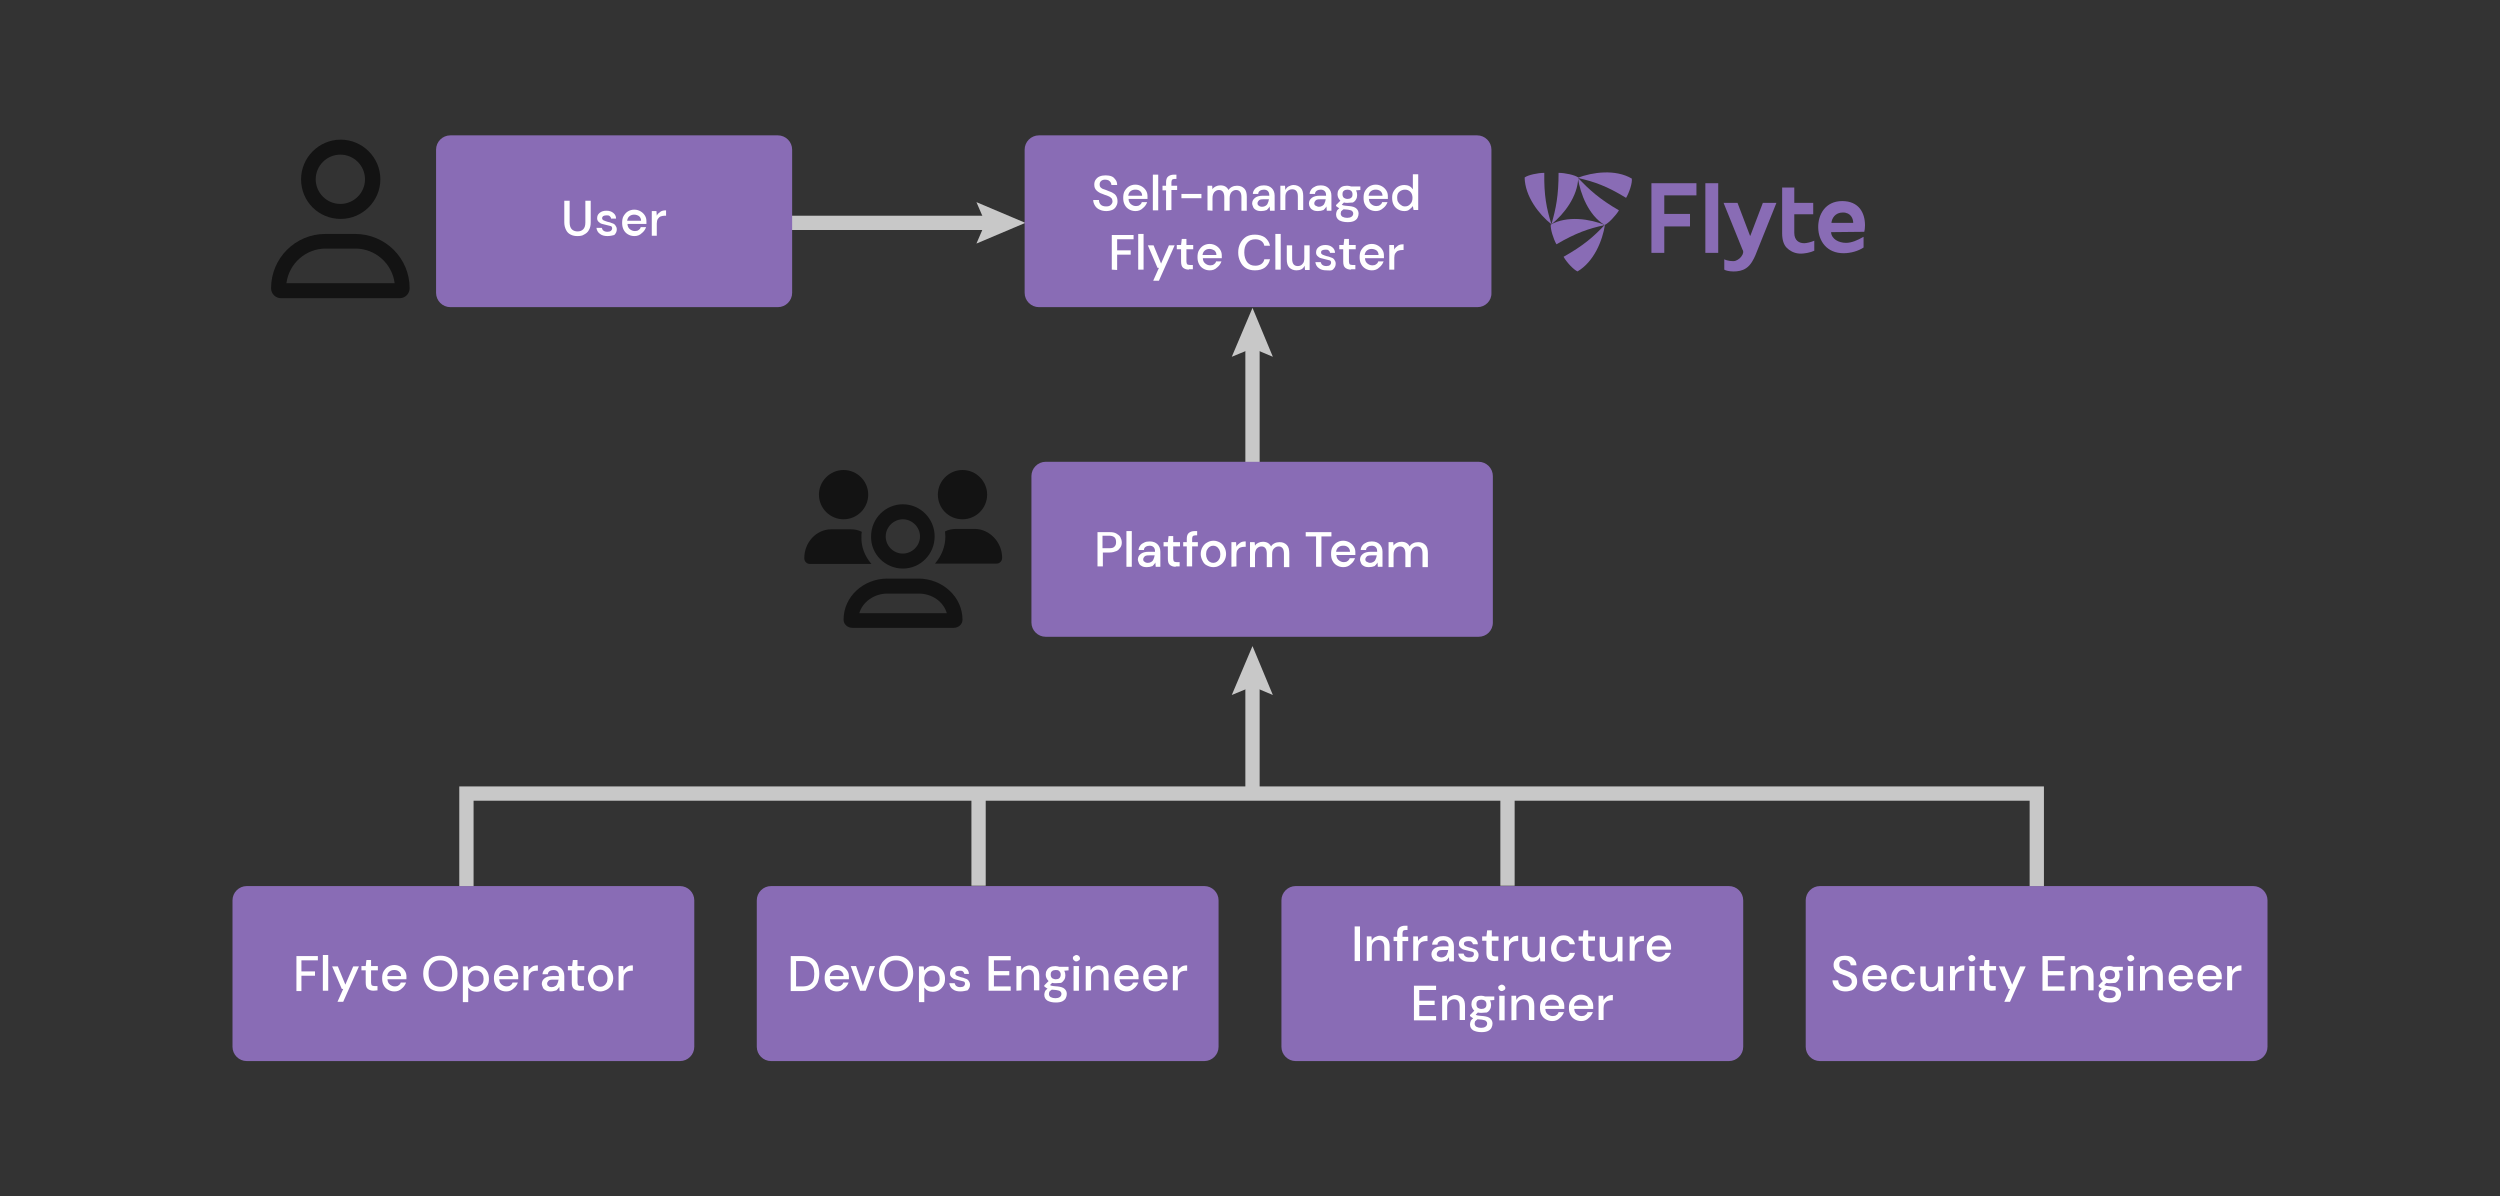 <?xml version="1.0" encoding="utf-8"?>
<!-- Generator: Adobe Illustrator 28.0.0, SVG Export Plug-In . SVG Version: 6.00 Build 0)  -->
<svg version="1.1" id="Layer_2_00000055705842985106320080000002206818677695379091_"
	 xmlns="http://www.w3.org/2000/svg" xmlns:xlink="http://www.w3.org/1999/xlink" x="0px" y="0px" viewBox="0 0 700 335"
	 style="enable-background:new 0 0 700 335;" xml:space="preserve">
<rect x="0" y="0" width="700" height="335" fill="#333333" stroke="none"/>
<style type="text/css">
	.st0{fill:#C8C8C8;}
	.st1{fill:#896CB5;}
	.st2{fill:#FFFFFF;}
	.st3{fill:#131313;}
</style>
<g>
	<g>
		<rect x="221.4" y="60.4" class="st0" width="56.4" height="4"/>
		<g>
			<polygon class="st0" points="273.4,68.2 275.9,62.4 273.4,56.6 287.1,62.4 			"/>
		</g>
	</g>
	<g>
		<rect x="348.7" y="95.6" class="st0" width="4" height="34"/>
		<g>
			<polygon class="st0" points="344.9,99.9 350.7,97.5 356.4,99.9 350.7,86.2 			"/>
		</g>
	</g>
	<path class="st1" d="M217.8,86h-91.7c-2.2,0-4-1.8-4-4V41.9c0-2.2,1.8-4,4-4h91.7c2.2,0,4,1.8,4,4V82C221.8,84.2,220,86,217.8,86z"
		/>
	<g>
		<path class="st2" d="M161.7,66.1c-0.7,0-1.3-0.1-1.9-0.4c-0.6-0.3-1-0.7-1.3-1.3c-0.3-0.6-0.5-1.3-0.5-2.1v-6.1h1.5v6.1
			c0,0.8,0.2,1.5,0.6,1.9c0.4,0.4,1,0.6,1.6,0.6c0.7,0,1.2-0.2,1.6-0.6c0.4-0.4,0.6-1,0.6-1.9v-6.1h1.5v6.1c0,0.9-0.2,1.6-0.5,2.1
			c-0.3,0.6-0.8,1-1.4,1.3C163.1,66,162.4,66.1,161.7,66.1z"/>
		<path class="st2" d="M170.1,66.1c-0.9,0-1.6-0.2-2.1-0.6c-0.6-0.4-0.9-1-1-1.7h1.5c0.1,0.3,0.2,0.6,0.5,0.8s0.6,0.3,1.1,0.3
			c0.4,0,0.8-0.1,1-0.3s0.3-0.4,0.3-0.6c0-0.4-0.1-0.6-0.4-0.7c-0.3-0.1-0.7-0.2-1.2-0.3c-0.4-0.1-0.8-0.2-1.2-0.3s-0.7-0.3-1-0.6
			s-0.4-0.6-0.4-1c0-0.6,0.2-1.1,0.7-1.5s1.1-0.6,1.9-0.6c0.8,0,1.4,0.2,1.9,0.6c0.5,0.4,0.8,0.9,0.8,1.6h-1.4
			c0-0.3-0.2-0.5-0.4-0.7s-0.5-0.2-0.9-0.2s-0.7,0.1-0.9,0.2c-0.2,0.2-0.3,0.3-0.3,0.6s0.1,0.4,0.4,0.6c0.3,0.1,0.7,0.3,1.1,0.4
			c0.5,0.1,0.9,0.2,1.3,0.4c0.4,0.1,0.7,0.3,0.9,0.6s0.4,0.6,0.4,1.1c0,0.6-0.2,1.1-0.7,1.6C171.6,65.9,170.9,66.1,170.1,66.1z"/>
		<path class="st2" d="M177.6,66.1c-0.7,0-1.3-0.2-1.8-0.5s-0.9-0.7-1.2-1.3s-0.4-1.2-0.4-1.9s0.1-1.4,0.4-1.9
			c0.3-0.5,0.7-1,1.2-1.3s1.1-0.5,1.8-0.5s1.3,0.2,1.8,0.5s0.9,0.7,1.2,1.2s0.4,1,0.4,1.6c0,0.1,0,0.2,0,0.3s0,0.2,0,0.4h-5.3
			c0,0.7,0.3,1.2,0.7,1.5s0.8,0.5,1.4,0.5c0.4,0,0.8-0.1,1-0.3c0.3-0.2,0.5-0.4,0.6-0.8h1.5c-0.2,0.6-0.6,1.2-1.1,1.6
			C179.1,65.9,178.4,66.1,177.6,66.1z M177.6,60.1c-0.5,0-0.9,0.1-1.3,0.4c-0.4,0.3-0.6,0.7-0.7,1.3h3.9c0-0.5-0.2-1-0.6-1.3
			C178.6,60.3,178.1,60.1,177.6,60.1z"/>
		<path class="st2" d="M182.5,66v-6.9h1.3l0.1,1.3c0.2-0.5,0.6-0.8,1-1.1s0.9-0.4,1.6-0.4v1.5h-0.4c-0.4,0-0.8,0.1-1.1,0.2
			s-0.6,0.4-0.8,0.7s-0.3,0.8-0.3,1.3V66H182.5z"/>
	</g>
	<path class="st1" d="M413.7,86H290.9c-2.2,0-4-1.8-4-4V41.9c0-2.2,1.8-4,4-4h122.7c2.2,0,4,1.8,4,4V82
		C417.7,84.2,415.9,86,413.7,86z"/>
	<g>
		<path class="st2" d="M309.8,59.1c-0.7,0-1.3-0.1-1.9-0.4c-0.5-0.2-1-0.6-1.3-1.1s-0.5-1-0.5-1.6h1.6c0,0.5,0.2,1,0.5,1.3
			s0.8,0.5,1.5,0.5c0.6,0,1-0.1,1.3-0.4c0.3-0.3,0.5-0.6,0.5-1c0-0.3-0.1-0.6-0.2-0.8c-0.2-0.2-0.4-0.4-0.6-0.5s-0.6-0.3-0.9-0.4
			c-0.3-0.1-0.7-0.2-1.1-0.4c-0.7-0.2-1.3-0.6-1.7-1c-0.4-0.4-0.6-0.9-0.6-1.6c0-0.5,0.1-1,0.4-1.4s0.6-0.7,1.1-0.9s1-0.3,1.7-0.3
			c0.6,0,1.2,0.1,1.7,0.3s0.8,0.6,1.1,1c0.3,0.4,0.4,0.9,0.4,1.4h-1.6c0-0.2-0.1-0.5-0.2-0.7s-0.3-0.4-0.6-0.6
			c-0.2-0.1-0.6-0.2-0.9-0.2c-0.5,0-0.8,0.1-1.1,0.3c-0.3,0.2-0.5,0.6-0.5,1s0.1,0.7,0.3,0.9c0.2,0.2,0.5,0.4,0.9,0.5
			s0.8,0.3,1.3,0.5s0.9,0.3,1.3,0.6c0.4,0.2,0.7,0.5,0.9,0.9c0.2,0.4,0.3,0.8,0.3,1.4c0,0.5-0.1,0.9-0.4,1.4c-0.2,0.4-0.6,0.8-1.1,1
			C311.2,58.9,310.5,59.1,309.8,59.1z"/>
		<path class="st2" d="M317.9,59.1c-0.7,0-1.3-0.2-1.8-0.5s-0.9-0.7-1.2-1.3s-0.4-1.2-0.4-1.9s0.1-1.4,0.4-1.9s0.7-1,1.2-1.3
			s1.1-0.5,1.8-0.5c0.7,0,1.3,0.2,1.8,0.5s0.9,0.7,1.2,1.2c0.3,0.5,0.4,1,0.4,1.6c0,0.1,0,0.2,0,0.3s0,0.2,0,0.4H316
			c0,0.7,0.3,1.2,0.7,1.5c0.4,0.3,0.8,0.5,1.4,0.5c0.4,0,0.8-0.1,1-0.3c0.3-0.2,0.5-0.4,0.6-0.8h1.5c-0.2,0.6-0.6,1.2-1.1,1.6
			C319.4,58.9,318.7,59.1,317.9,59.1z M317.9,53.1c-0.5,0-0.9,0.1-1.3,0.4c-0.4,0.3-0.6,0.7-0.7,1.3h3.9c0-0.5-0.2-1-0.6-1.3
			C318.9,53.2,318.4,53.1,317.9,53.1z"/>
		<path class="st2" d="M322.8,58.9v-10h1.5v10H322.8z"/>
		<path class="st2" d="M326.5,58.9v-5.6h-1V52h1v-1c0-0.7,0.2-1.3,0.6-1.6s0.9-0.5,1.6-0.5h0.7v1.2h-0.5c-0.3,0-0.6,0.1-0.7,0.2
			c-0.1,0.1-0.2,0.4-0.2,0.7v1h1.6v1.2H328v5.6L326.5,58.9L326.5,58.9z"/>
		<path class="st2" d="M330.8,55.5v-1.2h5.6v1.2H330.8z"/>
		<path class="st2" d="M338.1,58.9V52h1.3l0.1,1c0.2-0.4,0.5-0.6,0.9-0.8s0.8-0.3,1.3-0.3c1.1,0,1.8,0.4,2.3,1.3
			c0.2-0.4,0.6-0.7,1-0.9s0.9-0.3,1.4-0.3c0.9,0,1.5,0.3,2,0.8s0.7,1.3,0.7,2.3V59h-1.5v-3.8c0-1.3-0.5-2-1.5-2
			c-0.5,0-0.9,0.2-1.3,0.6c-0.3,0.4-0.5,0.9-0.5,1.7V59h-1.5v-3.8c0-1.3-0.5-2-1.5-2c-0.5,0-0.9,0.2-1.3,0.6
			c-0.3,0.4-0.5,0.9-0.5,1.7V59L338.1,58.9L338.1,58.9z"/>
		<path class="st2" d="M353.1,59.1c-0.6,0-1.1-0.1-1.4-0.3c-0.4-0.2-0.7-0.5-0.8-0.8s-0.3-0.7-0.3-1c0-0.7,0.3-1.2,0.8-1.6
			s1.3-0.6,2.2-0.6h1.8v-0.1c0-0.5-0.1-0.9-0.4-1.2s-0.7-0.4-1.1-0.4s-0.8,0.1-1.1,0.3c-0.3,0.2-0.5,0.5-0.5,0.9h-1.5
			c0-0.5,0.2-0.9,0.5-1.3c0.3-0.4,0.7-0.6,1.1-0.8s0.9-0.3,1.5-0.3c1,0,1.7,0.3,2.2,0.8s0.8,1.2,0.8,2.1V59h-1.3l-0.1-1.2
			c-0.2,0.4-0.5,0.7-0.8,1C354.2,59,353.7,59.1,353.1,59.1z M353.4,57.9c0.4,0,0.7-0.1,1-0.3s0.5-0.4,0.6-0.8c0.2-0.3,0.2-0.7,0.3-1
			h-1.6c-0.6,0-1,0.1-1.2,0.3s-0.4,0.5-0.4,0.8s0.1,0.6,0.4,0.7C352.7,57.8,353,57.9,353.4,57.9z"/>
		<path class="st2" d="M358.5,58.9V52h1.3l0.1,1.2c0.2-0.4,0.5-0.8,0.9-1s0.9-0.4,1.4-0.4c0.8,0,1.5,0.3,2,0.8s0.7,1.3,0.7,2.3v3.9
			h-1.5V55c0-1.3-0.5-2-1.6-2c-0.5,0-1,0.2-1.4,0.6s-0.5,0.9-0.5,1.7v3.5h-1.4V58.9z"/>
		<path class="st2" d="M369,59.1c-0.6,0-1.1-0.1-1.4-0.3c-0.4-0.2-0.7-0.5-0.8-0.8c-0.2-0.3-0.3-0.7-0.3-1c0-0.7,0.3-1.2,0.8-1.6
			c0.5-0.4,1.3-0.6,2.2-0.6h1.8v-0.1c0-0.5-0.1-0.9-0.4-1.2s-0.7-0.4-1.1-0.4s-0.8,0.1-1.1,0.3c-0.3,0.2-0.5,0.5-0.5,0.9h-1.5
			c0-0.5,0.2-0.9,0.5-1.3c0.3-0.4,0.7-0.6,1.1-0.8s0.9-0.3,1.5-0.3c1,0,1.7,0.3,2.2,0.8s0.8,1.2,0.8,2.1V59h-1.3l-0.1-1.2
			c-0.2,0.4-0.5,0.7-0.8,1C370.1,59,369.6,59.1,369,59.1z M369.3,57.9c0.4,0,0.7-0.1,1-0.3s0.5-0.4,0.6-0.8c0.2-0.3,0.2-0.7,0.3-1
			h-1.6c-0.6,0-1,0.1-1.2,0.3s-0.4,0.5-0.4,0.8s0.1,0.6,0.4,0.7S368.9,57.9,369.3,57.9z"/>
		<path class="st2" d="M377.3,56.8c-0.4,0-0.7,0-1-0.1l-0.6,0.6c0.1,0.1,0.2,0.1,0.4,0.2c0.1,0,0.4,0.1,0.6,0.1
			c0.3,0,0.6,0.1,1.1,0.1c0.9,0.1,1.6,0.3,2,0.7s0.6,0.8,0.6,1.4c0,0.4-0.1,0.8-0.3,1.2c-0.2,0.4-0.6,0.7-1,0.9
			c-0.5,0.2-1,0.3-1.8,0.3c-1,0-1.7-0.2-2.3-0.5c-0.6-0.4-0.9-0.9-0.9-1.7c0-0.3,0.1-0.6,0.2-0.9s0.4-0.5,0.7-0.8
			c-0.2-0.1-0.4-0.2-0.5-0.3s-0.3-0.2-0.4-0.3v-0.3l1.2-1.2c-0.5-0.5-0.8-1.1-0.8-1.8c0-0.5,0.1-0.9,0.3-1.2s0.5-0.7,0.9-0.9
			s0.9-0.3,1.5-0.3c0.4,0,0.7,0.1,1.1,0.2h2.6v1l-1.2,0.1c0.2,0.4,0.3,0.8,0.3,1.3s-0.1,0.9-0.3,1.2c-0.2,0.4-0.5,0.7-0.9,0.9
			C378.3,56.7,377.8,56.8,377.3,56.8z M375.4,59.8c0,0.4,0.2,0.7,0.5,0.9c0.4,0.2,0.8,0.3,1.3,0.3s0.9-0.1,1.2-0.3
			c0.3-0.2,0.5-0.5,0.5-0.9c0-0.3-0.1-0.5-0.3-0.7c-0.2-0.2-0.6-0.3-1.2-0.4c-0.4,0-0.8-0.1-1.2-0.1c-0.3,0.2-0.5,0.4-0.7,0.6
			C375.5,59.4,375.4,59.6,375.4,59.8z M377.3,55.7c0.4,0,0.8-0.1,1-0.3c0.3-0.2,0.4-0.5,0.4-1c0-0.4-0.1-0.7-0.4-1
			c-0.3-0.2-0.6-0.3-1-0.3s-0.8,0.1-1,0.3c-0.3,0.2-0.4,0.5-0.4,1c0,0.4,0.1,0.7,0.4,1C376.5,55.5,376.8,55.7,377.3,55.7z"/>
		<path class="st2" d="M385.2,59.1c-0.7,0-1.3-0.2-1.8-0.5s-0.9-0.7-1.2-1.3c-0.3-0.5-0.4-1.2-0.4-1.9s0.1-1.4,0.4-1.9
			s0.7-1,1.2-1.3s1.1-0.5,1.8-0.5c0.7,0,1.3,0.2,1.8,0.5s0.9,0.7,1.2,1.2c0.3,0.5,0.4,1,0.4,1.6c0,0.1,0,0.2,0,0.3s0,0.2,0,0.4h-5.3
			c0,0.7,0.3,1.2,0.7,1.5c0.4,0.3,0.8,0.5,1.4,0.5c0.4,0,0.8-0.1,1-0.3c0.3-0.2,0.5-0.4,0.6-0.8h1.5c-0.2,0.6-0.6,1.2-1.1,1.6
			C386.6,58.9,386,59.1,385.2,59.1z M385.2,53.1c-0.5,0-0.9,0.1-1.3,0.4c-0.4,0.3-0.6,0.7-0.7,1.3h3.9c0-0.5-0.2-1-0.6-1.3
			S385.7,53.1,385.2,53.1z"/>
		<path class="st2" d="M393.2,59.1c-0.7,0-1.3-0.2-1.8-0.5s-0.9-0.7-1.2-1.3s-0.4-1.2-0.4-1.9s0.1-1.3,0.4-1.8s0.7-1,1.2-1.3
			s1.1-0.5,1.8-0.5c0.5,0,1,0.1,1.4,0.3s0.7,0.5,1,0.9v-4.2h1.5v10h-1.3l-0.2-1.1c-0.2,0.3-0.5,0.6-0.9,0.9
			C394.3,59,393.8,59.1,393.2,59.1z M393.4,57.8c0.6,0,1.1-0.2,1.5-0.7c0.4-0.4,0.6-1,0.6-1.7s-0.2-1.3-0.6-1.7s-0.9-0.6-1.5-0.6
			s-1.1,0.2-1.6,0.6s-0.6,1-0.6,1.7c0,0.5,0.1,0.9,0.3,1.2s0.4,0.6,0.8,0.8C392.6,57.7,393,57.8,393.4,57.8z"/>
		<path class="st2" d="M311.3,75.5v-9.7h6.1V67h-4.6v3.1h3.8v1.2h-3.8v4.3L311.3,75.5L311.3,75.5z"/>
		<path class="st2" d="M318.7,75.5v-10h1.5v10H318.7z"/>
		<path class="st2" d="M322.9,78.6l1.6-3.6h-0.4l-2.7-6.3h1.6l2.1,5.1l2.2-5.1h1.6l-4.4,9.9H322.9z"/>
		<path class="st2" d="M332.9,75.5c-0.7,0-1.2-0.2-1.6-0.5s-0.6-0.9-0.6-1.8v-3.4h-1.2v-1.2h1.2l0.2-1.7h1.3v1.7h1.9v1.2h-1.9v3.4
			c0,0.4,0.1,0.6,0.2,0.8c0.2,0.1,0.4,0.2,0.8,0.2h0.8v1.2h-1.1V75.5z"/>
		<path class="st2" d="M338.7,75.7c-0.7,0-1.3-0.2-1.8-0.5s-0.9-0.7-1.2-1.3s-0.4-1.2-0.4-1.9c0-0.7,0.1-1.4,0.4-1.9s0.7-1,1.2-1.3
			s1.1-0.5,1.8-0.5c0.7,0,1.3,0.2,1.8,0.5s0.9,0.7,1.2,1.2c0.3,0.5,0.4,1,0.4,1.6c0,0.1,0,0.2,0,0.3c0,0.1,0,0.2,0,0.4h-5.3
			c0,0.7,0.3,1.2,0.7,1.5c0.4,0.3,0.8,0.5,1.4,0.5c0.4,0,0.8-0.1,1-0.3c0.3-0.2,0.5-0.4,0.6-0.8h1.5c-0.2,0.6-0.6,1.2-1.1,1.6
			C340.2,75.5,339.5,75.7,338.7,75.7z M338.7,69.7c-0.5,0-0.9,0.1-1.3,0.4s-0.6,0.7-0.7,1.3h3.9c0-0.5-0.2-1-0.6-1.3
			C339.6,69.9,339.2,69.7,338.7,69.7z"/>
		<path class="st2" d="M351.4,75.7c-1,0-1.8-0.2-2.5-0.6s-1.2-1-1.6-1.8s-0.6-1.6-0.6-2.6s0.2-1.9,0.6-2.6c0.4-0.8,0.9-1.3,1.6-1.8
			c0.7-0.4,1.5-0.6,2.5-0.6c1.1,0,2.1,0.3,2.8,0.8c0.7,0.6,1.2,1.3,1.4,2.3H354c-0.1-0.6-0.4-1-0.8-1.3s-1-0.5-1.7-0.5
			c-1,0-1.7,0.3-2.3,1s-0.8,1.6-0.8,2.7s0.3,2,0.8,2.7c0.6,0.7,1.3,1,2.3,1c0.7,0,1.3-0.2,1.7-0.5c0.4-0.3,0.7-0.7,0.8-1.3h1.6
			c-0.2,1-0.7,1.7-1.4,2.3C353.5,75.4,352.6,75.7,351.4,75.7z"/>
		<path class="st2" d="M357.1,75.5v-10h1.5v10H357.1z"/>
		<path class="st2" d="M363,75.7c-0.8,0-1.5-0.3-2-0.8s-0.7-1.3-0.7-2.3v-3.9h1.5v3.8c0,1.3,0.5,2,1.6,2c0.5,0,1-0.2,1.3-0.6
			c0.4-0.4,0.5-0.9,0.5-1.7v-3.5h1.5v6.9h-1.3l-0.1-1.2c-0.2,0.4-0.5,0.8-0.9,1S363.5,75.7,363,75.7z"/>
		<path class="st2" d="M371.4,75.7c-0.9,0-1.6-0.2-2.1-0.6c-0.6-0.4-0.9-1-1-1.7h1.5c0.1,0.3,0.2,0.6,0.5,0.8
			c0.3,0.2,0.6,0.3,1.1,0.3c0.4,0,0.8-0.1,1-0.3s0.3-0.4,0.3-0.6c0-0.4-0.1-0.6-0.4-0.7s-0.7-0.2-1.2-0.3c-0.4-0.1-0.8-0.2-1.2-0.3
			c-0.4-0.1-0.7-0.3-1-0.6s-0.4-0.6-0.4-1c0-0.6,0.2-1.1,0.7-1.5s1.1-0.6,1.9-0.6s1.4,0.2,1.9,0.6s0.8,0.9,0.8,1.6h-1.4
			c0-0.3-0.2-0.5-0.4-0.7c-0.2-0.2-0.5-0.2-0.9-0.2s-0.7,0.1-0.9,0.2s-0.3,0.3-0.3,0.6s0.1,0.4,0.4,0.6c0.3,0.1,0.7,0.3,1.1,0.4
			c0.5,0.1,0.9,0.2,1.3,0.4c0.4,0.1,0.7,0.3,0.9,0.6s0.4,0.6,0.4,1.1c0,0.6-0.2,1.1-0.7,1.6S372.2,75.7,371.4,75.7z"/>
		<path class="st2" d="M378.3,75.5c-0.7,0-1.2-0.2-1.6-0.5s-0.6-0.9-0.6-1.8v-3.4H375v-1.2h1.2l0.2-1.7h1.3v1.7h1.9v1.2h-1.9v3.4
			c0,0.4,0.1,0.6,0.2,0.8c0.2,0.1,0.4,0.2,0.8,0.2h0.8v1.2h-1.2V75.5z"/>
		<path class="st2" d="M384.1,75.7c-0.7,0-1.3-0.2-1.8-0.5s-0.9-0.7-1.2-1.3c-0.3-0.5-0.4-1.2-0.4-1.9c0-0.7,0.1-1.4,0.4-1.9
			s0.7-1,1.2-1.3s1.1-0.5,1.8-0.5c0.7,0,1.3,0.2,1.8,0.5s0.9,0.7,1.2,1.2c0.3,0.5,0.4,1,0.4,1.6c0,0.1,0,0.2,0,0.3s0,0.2,0,0.4h-5.3
			c0,0.7,0.3,1.2,0.7,1.5c0.4,0.3,0.8,0.5,1.4,0.5c0.4,0,0.8-0.1,1-0.3c0.3-0.2,0.5-0.4,0.6-0.8h1.5c-0.2,0.6-0.6,1.2-1.1,1.6
			C385.6,75.5,384.9,75.7,384.1,75.7z M384.1,69.7c-0.5,0-0.9,0.1-1.3,0.4s-0.6,0.7-0.7,1.3h3.9c0-0.5-0.2-1-0.6-1.3
			C385.1,69.9,384.6,69.7,384.1,69.7z"/>
		<path class="st2" d="M389,75.5v-6.9h1.3l0.1,1.3c0.2-0.5,0.6-0.8,1-1.1c0.4-0.3,0.9-0.4,1.6-0.4V70h-0.4c-0.4,0-0.8,0.1-1.1,0.2
			s-0.6,0.4-0.8,0.7c-0.2,0.3-0.3,0.8-0.3,1.3v3.3H389z"/>
	</g>
	<path class="st1" d="M190.4,297.1H69.1c-2.2,0-4-1.8-4-4v-41c0-2.2,1.8-4,4-4h121.3c2.2,0,4,1.8,4,4v41
		C194.4,295.3,192.6,297.1,190.4,297.1z"/>
	<g>
		<path class="st2" d="M83,277.4v-9.7h6v1.2h-4.6v3.1h3.8v1.2h-3.8v4.3H83V277.4z"/>
		<path class="st2" d="M90.4,277.4v-10h1.5v10H90.4z"/>
		<path class="st2" d="M94.5,280.5l1.6-3.6h-0.4l-2.7-6.3h1.6l2.1,5.1l2.2-5.1h1.6l-4.4,9.9H94.5z"/>
		<path class="st2" d="M104.6,277.4c-0.7,0-1.2-0.2-1.6-0.5s-0.6-0.9-0.6-1.8v-3.4h-1.2v-1.2h1.2l0.2-1.7h1.3v1.7h1.9v1.2h-1.9v3.4
			c0,0.4,0.1,0.6,0.2,0.8c0.2,0.1,0.4,0.2,0.8,0.2h0.8v1.2L104.6,277.4L104.6,277.4z"/>
		<path class="st2" d="M110.4,277.6c-0.7,0-1.3-0.2-1.8-0.5s-0.9-0.7-1.2-1.3s-0.4-1.2-0.4-1.9c0-0.7,0.1-1.4,0.4-1.9s0.7-1,1.2-1.3
			s1.1-0.5,1.8-0.5c0.7,0,1.3,0.2,1.8,0.5s0.9,0.7,1.2,1.2c0.3,0.5,0.4,1,0.4,1.6c0,0.1,0,0.2,0,0.3c0,0.1,0,0.2,0,0.4h-5.3
			c0,0.7,0.3,1.2,0.7,1.5c0.4,0.3,0.8,0.5,1.4,0.5c0.4,0,0.8-0.1,1-0.3c0.3-0.2,0.5-0.4,0.6-0.8h1.5c-0.2,0.6-0.6,1.2-1.1,1.6
			C111.9,277.4,111.2,277.6,110.4,277.6z M110.4,271.6c-0.5,0-0.9,0.1-1.3,0.4s-0.6,0.7-0.7,1.3h3.9c0-0.5-0.2-1-0.6-1.3
			S110.9,271.6,110.4,271.6z"/>
		<path class="st2" d="M123.3,277.6c-1,0-1.8-0.2-2.5-0.6s-1.3-1-1.7-1.8c-0.4-0.8-0.6-1.6-0.6-2.6s0.2-1.9,0.6-2.6
			c0.4-0.8,1-1.3,1.7-1.8c0.7-0.4,1.6-0.6,2.5-0.6c1,0,1.8,0.2,2.5,0.6s1.3,1,1.7,1.8c0.4,0.8,0.6,1.6,0.6,2.6s-0.2,1.9-0.6,2.6
			c-0.4,0.8-1,1.3-1.7,1.8C125.1,277.4,124.2,277.6,123.3,277.6z M123.3,276.3c0.7,0,1.2-0.1,1.7-0.4s0.9-0.7,1.2-1.3
			c0.3-0.6,0.4-1.2,0.4-2s-0.1-1.4-0.4-2s-0.7-1-1.2-1.3s-1.1-0.4-1.7-0.4c-0.7,0-1.2,0.1-1.7,0.4s-0.9,0.7-1.2,1.3
			c-0.3,0.6-0.4,1.2-0.4,2s0.1,1.4,0.4,2s0.7,1,1.2,1.3C122,276.1,122.6,276.3,123.3,276.3z"/>
		<path class="st2" d="M129.6,280.5v-9.9h1.3l0.2,1.1c0.2-0.3,0.5-0.6,0.9-0.9c0.4-0.2,0.9-0.4,1.5-0.4c0.7,0,1.3,0.2,1.8,0.5
			s0.9,0.7,1.2,1.3s0.4,1.2,0.4,1.9s-0.1,1.3-0.4,1.8c-0.3,0.5-0.7,1-1.2,1.3s-1.1,0.5-1.8,0.5c-0.5,0-1-0.1-1.4-0.3s-0.7-0.5-1-0.9
			v4.1h-1.5V280.5z M133.2,276.3c0.6,0,1.1-0.2,1.6-0.6s0.6-1,0.6-1.7c0-0.5-0.1-0.9-0.3-1.2c-0.2-0.4-0.4-0.6-0.8-0.8
			c-0.3-0.2-0.7-0.3-1.1-0.3c-0.6,0-1.1,0.2-1.5,0.7c-0.4,0.4-0.6,1-0.6,1.7s0.2,1.3,0.6,1.7C132.1,276.1,132.6,276.3,133.2,276.3z"
			/>
		<path class="st2" d="M141.7,277.6c-0.7,0-1.3-0.2-1.8-0.5s-0.9-0.7-1.2-1.3s-0.4-1.2-0.4-1.9c0-0.7,0.1-1.4,0.4-1.9
			c0.3-0.5,0.7-1,1.2-1.3s1.1-0.5,1.8-0.5s1.3,0.2,1.8,0.5s0.9,0.7,1.2,1.2s0.4,1,0.4,1.6c0,0.1,0,0.2,0,0.3c0,0.1,0,0.2,0,0.4h-5.3
			c0,0.7,0.3,1.2,0.7,1.5s0.8,0.5,1.4,0.5c0.4,0,0.8-0.1,1-0.3c0.3-0.2,0.5-0.4,0.6-0.8h1.5c-0.2,0.6-0.6,1.2-1.1,1.6
			C143.2,277.4,142.5,277.6,141.7,277.6z M141.7,271.6c-0.5,0-0.9,0.1-1.3,0.4c-0.4,0.3-0.6,0.7-0.7,1.3h3.9c0-0.5-0.2-1-0.6-1.3
			C142.7,271.7,142.2,271.6,141.7,271.6z"/>
		<path class="st2" d="M146.6,277.4v-6.9h1.3l0.1,1.3c0.2-0.5,0.6-0.8,1-1.1c0.4-0.3,0.9-0.4,1.6-0.4v1.5h-0.4
			c-0.4,0-0.8,0.1-1.1,0.2s-0.6,0.4-0.8,0.7c-0.2,0.3-0.3,0.8-0.3,1.3v3.3h-1.4V277.4z"/>
		<path class="st2" d="M154.2,277.6c-0.6,0-1.1-0.1-1.4-0.3c-0.4-0.2-0.7-0.5-0.8-0.8s-0.3-0.7-0.3-1c0-0.7,0.3-1.2,0.8-1.6
			s1.3-0.6,2.2-0.6h1.8v-0.1c0-0.5-0.1-0.9-0.4-1.2s-0.7-0.4-1.1-0.4c-0.4,0-0.8,0.1-1.1,0.3c-0.3,0.2-0.5,0.5-0.5,0.9h-1.5
			c0-0.5,0.2-0.9,0.5-1.3s0.7-0.6,1.1-0.8s0.9-0.3,1.5-0.3c1,0,1.7,0.3,2.2,0.8s0.8,1.2,0.8,2.1v4.2h-1.3l-0.1-1.2
			c-0.2,0.4-0.5,0.7-0.8,1C155.3,277.4,154.8,277.6,154.2,277.6z M154.5,276.4c0.4,0,0.7-0.1,1-0.3c0.3-0.2,0.5-0.4,0.6-0.8
			c0.2-0.3,0.2-0.7,0.3-1h-1.6c-0.6,0-1,0.1-1.2,0.3c-0.2,0.2-0.4,0.5-0.4,0.8s0.1,0.6,0.4,0.7C153.7,276.3,154.1,276.4,154.5,276.4
			z"/>
		<path class="st2" d="M162.3,277.4c-0.7,0-1.2-0.2-1.6-0.5c-0.4-0.3-0.6-0.9-0.6-1.8v-3.4H159v-1.2h1.2l0.2-1.7h1.3v1.7h1.9v1.2
			h-1.9v3.4c0,0.4,0.1,0.6,0.2,0.8c0.2,0.1,0.4,0.2,0.8,0.2h0.8v1.2L162.3,277.4L162.3,277.4z"/>
		<path class="st2" d="M168.1,277.6c-0.7,0-1.2-0.2-1.8-0.5s-0.9-0.7-1.2-1.3s-0.5-1.2-0.5-1.9c0-0.7,0.2-1.4,0.5-1.9s0.7-1,1.3-1.3
			c0.5-0.3,1.1-0.5,1.8-0.5s1.2,0.2,1.8,0.5c0.5,0.3,0.9,0.7,1.2,1.3c0.3,0.5,0.5,1.2,0.5,1.9c0,0.7-0.2,1.4-0.5,1.9s-0.7,1-1.3,1.3
			S168.7,277.6,168.1,277.6z M168.1,276.3c0.4,0,0.7-0.1,1-0.3c0.3-0.2,0.5-0.4,0.7-0.8c0.2-0.3,0.3-0.8,0.3-1.3s-0.1-0.9-0.3-1.3
			c-0.2-0.3-0.4-0.6-0.7-0.8s-0.6-0.3-1-0.3s-0.7,0.1-1,0.3c-0.3,0.2-0.5,0.4-0.7,0.8c-0.2,0.3-0.3,0.8-0.3,1.3s0.1,0.9,0.3,1.3
			s0.4,0.6,0.7,0.8C167.4,276.2,167.7,276.3,168.1,276.3z"/>
		<path class="st2" d="M173.2,277.4v-6.9h1.3l0.1,1.3c0.2-0.5,0.6-0.8,1-1.1c0.4-0.3,0.9-0.4,1.6-0.4v1.5h-0.4
			c-0.4,0-0.8,0.1-1.1,0.2s-0.6,0.4-0.8,0.7c-0.2,0.3-0.3,0.8-0.3,1.3v3.3h-1.4V277.4z"/>
	</g>
	<path class="st1" d="M337.2,297.1H215.9c-2.2,0-4-1.8-4-4v-41c0-2.2,1.8-4,4-4h121.3c2.2,0,4,1.8,4,4v41
		C341.2,295.3,339.4,297.1,337.2,297.1z"/>
	<g>
		<path class="st2" d="M221.4,277.4v-9.7h3.1c1.1,0,2.1,0.2,2.8,0.6s1.3,1,1.6,1.7s0.5,1.6,0.5,2.6s-0.2,1.8-0.5,2.6
			c-0.4,0.7-0.9,1.3-1.6,1.7c-0.7,0.4-1.7,0.6-2.8,0.6h-3.1V277.4z M222.9,276.2h1.6c0.9,0,1.6-0.1,2.1-0.4s0.9-0.7,1.1-1.2
			c0.2-0.5,0.3-1.2,0.3-1.9s-0.1-1.4-0.3-1.9s-0.6-1-1.1-1.3s-1.2-0.4-2.1-0.4h-1.6V276.2z"/>
		<path class="st2" d="M234.3,277.6c-0.7,0-1.3-0.2-1.8-0.5s-0.9-0.7-1.2-1.3s-0.4-1.2-0.4-1.9c0-0.7,0.1-1.4,0.4-1.9
			c0.3-0.5,0.7-1,1.2-1.3s1.1-0.5,1.8-0.5s1.3,0.2,1.8,0.5s0.9,0.7,1.2,1.2s0.4,1,0.4,1.6c0,0.1,0,0.2,0,0.3c0,0.1,0,0.2,0,0.4h-5.3
			c0,0.7,0.3,1.2,0.7,1.5s0.8,0.5,1.4,0.5c0.4,0,0.8-0.1,1-0.3c0.3-0.2,0.5-0.4,0.6-0.8h1.5c-0.2,0.6-0.6,1.2-1.1,1.6
			C235.8,277.4,235.1,277.6,234.3,277.6z M234.3,271.6c-0.5,0-0.9,0.1-1.3,0.4c-0.4,0.3-0.6,0.7-0.7,1.3h3.9c0-0.5-0.2-1-0.6-1.3
			C235.3,271.7,234.8,271.6,234.3,271.6z"/>
		<path class="st2" d="M240.8,277.4l-2.6-6.9h1.5l1.9,5.5l1.9-5.5h1.5l-2.6,6.9H240.8z"/>
		<path class="st2" d="M250.9,277.6c-1,0-1.8-0.2-2.5-0.6s-1.3-1-1.7-1.8s-0.6-1.6-0.6-2.6s0.2-1.9,0.6-2.6c0.4-0.8,1-1.3,1.7-1.8
			c0.7-0.4,1.6-0.6,2.5-0.6c1,0,1.8,0.2,2.5,0.6s1.3,1,1.7,1.8s0.6,1.6,0.6,2.6s-0.2,1.9-0.6,2.6c-0.4,0.8-1,1.3-1.7,1.8
			C252.7,277.4,251.8,277.6,250.9,277.6z M250.9,276.3c0.7,0,1.2-0.1,1.7-0.4s0.9-0.7,1.2-1.3c0.3-0.6,0.4-1.2,0.4-2s-0.1-1.4-0.4-2
			c-0.3-0.6-0.7-1-1.2-1.3s-1.1-0.4-1.7-0.4c-0.7,0-1.2,0.1-1.7,0.4s-0.9,0.7-1.2,1.3c-0.3,0.6-0.4,1.2-0.4,2s0.1,1.4,0.4,2
			c0.3,0.6,0.7,1,1.2,1.3C249.6,276.1,250.2,276.3,250.9,276.3z"/>
		<path class="st2" d="M257.3,280.5v-9.9h1.3l0.2,1.1c0.2-0.3,0.5-0.6,0.9-0.9c0.4-0.2,0.9-0.4,1.5-0.4c0.7,0,1.3,0.2,1.8,0.5
			s0.9,0.7,1.2,1.3s0.4,1.2,0.4,1.9s-0.1,1.3-0.4,1.8s-0.7,1-1.2,1.3s-1.1,0.5-1.8,0.5c-0.5,0-1-0.1-1.4-0.3s-0.7-0.5-1-0.9v4.1
			h-1.5V280.5z M260.9,276.3c0.6,0,1.1-0.2,1.6-0.6s0.6-1,0.6-1.7c0-0.5-0.1-0.9-0.3-1.2c-0.2-0.4-0.4-0.6-0.8-0.8
			c-0.3-0.2-0.7-0.3-1.1-0.3c-0.6,0-1.1,0.2-1.5,0.7c-0.4,0.4-0.6,1-0.6,1.7s0.2,1.3,0.6,1.7C259.7,276.1,260.2,276.3,260.9,276.3z"
			/>
		<path class="st2" d="M268.9,277.6c-0.9,0-1.6-0.2-2.1-0.6c-0.6-0.4-0.9-1-1-1.7h1.5c0.1,0.3,0.2,0.6,0.5,0.8
			c0.3,0.2,0.6,0.3,1.1,0.3c0.4,0,0.8-0.1,1-0.3s0.3-0.4,0.3-0.6c0-0.4-0.1-0.6-0.4-0.7s-0.7-0.2-1.2-0.3c-0.4-0.1-0.8-0.2-1.2-0.3
			c-0.4-0.1-0.7-0.3-1-0.6s-0.4-0.6-0.4-1c0-0.6,0.2-1.1,0.7-1.5s1.1-0.6,1.9-0.6s1.4,0.2,1.9,0.6s0.8,0.9,0.8,1.6H270
			c0-0.3-0.2-0.5-0.4-0.7c-0.2-0.2-0.5-0.2-0.9-0.2s-0.7,0.1-0.9,0.2c-0.2,0.2-0.3,0.3-0.3,0.6s0.1,0.4,0.4,0.6
			c0.3,0.1,0.7,0.3,1.1,0.4c0.5,0.1,0.9,0.2,1.3,0.4c0.4,0.1,0.7,0.3,0.9,0.6s0.4,0.6,0.4,1.1c0,0.6-0.2,1.1-0.7,1.6
			C270.4,277.4,269.7,277.6,268.9,277.6z"/>
		<path class="st2" d="M276.8,277.4v-9.7h6.2v1.2h-4.7v3h4.3v1.2h-4.3v3.1h4.7v1.2L276.8,277.4L276.8,277.4z"/>
		<path class="st2" d="M284.6,277.4v-6.9h1.3l0.1,1.2c0.2-0.4,0.5-0.8,0.9-1s0.9-0.4,1.4-0.4c0.8,0,1.5,0.3,2,0.8s0.7,1.3,0.7,2.3
			v3.9h-1.5v-3.8c0-1.3-0.5-2-1.6-2c-0.5,0-1,0.2-1.4,0.6s-0.5,0.9-0.5,1.7v3.5L284.6,277.4L284.6,277.4z"/>
		<path class="st2" d="M295.6,275.3c-0.4,0-0.7,0-1-0.1l-0.6,0.6c0.1,0.1,0.2,0.1,0.4,0.2c0.1,0,0.4,0.1,0.6,0.1
			c0.3,0,0.6,0.1,1.1,0.1c0.9,0.1,1.6,0.3,2,0.7c0.4,0.4,0.6,0.8,0.6,1.4c0,0.4-0.1,0.8-0.3,1.2c-0.2,0.4-0.6,0.7-1,0.9
			c-0.5,0.2-1,0.3-1.8,0.3c-1,0-1.7-0.2-2.3-0.5c-0.6-0.4-0.9-0.9-0.9-1.7c0-0.3,0.1-0.6,0.2-0.9s0.4-0.5,0.7-0.8
			c-0.2-0.1-0.4-0.2-0.5-0.3s-0.3-0.2-0.4-0.3v-0.3l1.2-1.2c-0.5-0.5-0.8-1.1-0.8-1.8c0-0.5,0.1-0.9,0.3-1.2
			c0.2-0.4,0.5-0.7,0.9-0.9s0.9-0.3,1.5-0.3c0.4,0,0.7,0.1,1.1,0.2h2.6v1l-1.2,0.1c0.2,0.4,0.3,0.8,0.3,1.3s-0.1,0.9-0.3,1.2
			s-0.5,0.7-0.9,0.9C296.7,275.2,296.2,275.3,295.6,275.3z M293.7,278.3c0,0.4,0.2,0.7,0.5,0.9c0.4,0.2,0.8,0.3,1.3,0.3
			s0.9-0.1,1.2-0.3c0.3-0.2,0.5-0.5,0.5-0.9c0-0.3-0.1-0.5-0.3-0.7c-0.2-0.2-0.6-0.3-1.2-0.4c-0.4,0-0.8-0.1-1.2-0.1
			c-0.3,0.2-0.5,0.4-0.7,0.6C293.8,277.9,293.7,278.1,293.7,278.3z M295.6,274.2c0.4,0,0.8-0.1,1-0.3s0.4-0.5,0.4-1
			c0-0.4-0.1-0.7-0.4-1s-0.6-0.3-1-0.3s-0.8,0.1-1,0.3c-0.3,0.2-0.4,0.5-0.4,1c0,0.4,0.1,0.7,0.4,1
			C294.8,274,295.2,274.2,295.6,274.2z"/>
		<path class="st2" d="M301.4,269.2c-0.3,0-0.5-0.1-0.7-0.3s-0.3-0.4-0.3-0.6c0-0.3,0.1-0.5,0.3-0.6s0.4-0.3,0.7-0.3
			s0.5,0.1,0.7,0.3s0.3,0.4,0.3,0.6c0,0.3-0.1,0.5-0.3,0.6S301.7,269.2,301.4,269.2z M300.6,277.4v-6.9h1.5v6.9H300.6z"/>
		<path class="st2" d="M304,277.4v-6.9h1.3l0.1,1.2c0.2-0.4,0.5-0.8,0.9-1s0.9-0.4,1.4-0.4c0.8,0,1.5,0.3,2,0.8s0.7,1.3,0.7,2.3v3.9
			H309v-3.8c0-1.3-0.5-2-1.6-2c-0.5,0-1,0.2-1.4,0.6s-0.5,0.9-0.5,1.7v3.5L304,277.4L304,277.4z"/>
		<path class="st2" d="M315.4,277.6c-0.7,0-1.3-0.2-1.8-0.5s-0.9-0.7-1.2-1.3s-0.4-1.2-0.4-1.9c0-0.7,0.1-1.4,0.4-1.9s0.7-1,1.2-1.3
			s1.1-0.5,1.8-0.5c0.7,0,1.3,0.2,1.8,0.5s0.9,0.7,1.2,1.2c0.3,0.5,0.4,1,0.4,1.6c0,0.1,0,0.2,0,0.3c0,0.1,0,0.2,0,0.4h-5.3
			c0,0.7,0.3,1.2,0.7,1.5c0.4,0.3,0.8,0.5,1.4,0.5c0.4,0,0.8-0.1,1-0.3c0.3-0.2,0.5-0.4,0.6-0.8h1.5c-0.2,0.6-0.6,1.2-1.1,1.6
			C316.9,277.4,316.2,277.6,315.4,277.6z M315.4,271.6c-0.5,0-0.9,0.1-1.3,0.4s-0.6,0.7-0.7,1.3h3.9c0-0.5-0.2-1-0.6-1.3
			C316.4,271.7,316,271.6,315.4,271.6z"/>
		<path class="st2" d="M323.5,277.6c-0.7,0-1.3-0.2-1.8-0.5s-0.9-0.7-1.2-1.3s-0.4-1.2-0.4-1.9c0-0.7,0.1-1.4,0.4-1.9s0.7-1,1.2-1.3
			s1.1-0.5,1.8-0.5c0.7,0,1.3,0.2,1.8,0.5s0.9,0.7,1.2,1.2c0.3,0.5,0.4,1,0.4,1.6c0,0.1,0,0.2,0,0.3c0,0.1,0,0.2,0,0.4h-5.3
			c0,0.7,0.3,1.2,0.7,1.5c0.4,0.3,0.8,0.5,1.4,0.5c0.4,0,0.8-0.1,1-0.3c0.3-0.2,0.5-0.4,0.6-0.8h1.5c-0.2,0.6-0.6,1.2-1.1,1.6
			C325,277.4,324.3,277.6,323.5,277.6z M323.5,271.6c-0.5,0-0.9,0.1-1.3,0.4s-0.6,0.7-0.7,1.3h3.9c0-0.5-0.2-1-0.6-1.3
			C324.5,271.7,324,271.6,323.5,271.6z"/>
		<path class="st2" d="M328.4,277.4v-6.9h1.3l0.1,1.3c0.2-0.5,0.6-0.8,1-1.1c0.4-0.3,0.9-0.4,1.6-0.4v1.5H332
			c-0.4,0-0.8,0.1-1.1,0.2s-0.6,0.4-0.8,0.7c-0.2,0.3-0.3,0.8-0.3,1.3v3.3h-1.4V277.4z"/>
	</g>
	<path class="st1" d="M414,178.3H292.8c-2.2,0-4-1.8-4-4v-41c0-2.2,1.8-4,4-4H414c2.2,0,4,1.8,4,4v41
		C418,176.6,416.2,178.3,414,178.3z"/>
	<g>
		<path class="st2" d="M307.3,158.7V149h3.4c0.8,0,1.4,0.1,1.9,0.4s0.9,0.6,1.1,1s0.4,0.9,0.4,1.5c0,0.5-0.1,1-0.4,1.4
			s-0.6,0.8-1.1,1s-1.1,0.4-1.9,0.4h-1.9v3.9h-1.5V158.7z M308.7,153.5h1.9c0.7,0,1.2-0.1,1.5-0.5c0.3-0.3,0.4-0.7,0.4-1.2
			s-0.1-1-0.4-1.3s-0.8-0.5-1.5-0.5h-1.9V153.5z"/>
		<path class="st2" d="M315.4,158.7v-10h1.5v10H315.4z"/>
		<path class="st2" d="M321.1,158.8c-0.6,0-1.1-0.1-1.4-0.3c-0.4-0.2-0.7-0.5-0.8-0.8s-0.3-0.7-0.3-1c0-0.7,0.3-1.2,0.8-1.6
			s1.3-0.6,2.2-0.6h1.8v-0.1c0-0.5-0.1-0.9-0.4-1.2s-0.7-0.4-1.1-0.4s-0.8,0.1-1.1,0.3c-0.3,0.2-0.5,0.5-0.5,0.9h-1.5
			c0-0.5,0.2-0.9,0.5-1.3c0.3-0.4,0.7-0.6,1.1-0.8s0.9-0.3,1.5-0.3c1,0,1.7,0.3,2.2,0.8s0.8,1.2,0.8,2.1v4.2h-1.3l-0.1-1.2
			c-0.2,0.4-0.5,0.7-0.8,1C322.2,158.7,321.7,158.8,321.1,158.8z M321.4,157.6c0.4,0,0.7-0.1,1-0.3s0.5-0.4,0.6-0.8
			c0.2-0.3,0.2-0.7,0.3-1h-1.6c-0.6,0-1,0.1-1.2,0.3s-0.4,0.5-0.4,0.8s0.1,0.6,0.4,0.7C320.7,157.5,321,157.6,321.4,157.6z"/>
		<path class="st2" d="M329.2,158.7c-0.7,0-1.2-0.2-1.6-0.5s-0.6-0.9-0.6-1.8V153h-1.2v-1.2h1.2l0.2-1.7h1.3v1.7h1.9v1.2h-1.9v3.4
			c0,0.4,0.1,0.6,0.2,0.8c0.2,0.1,0.4,0.2,0.8,0.2h0.8v1.2h-1.1V158.7z"/>
		<path class="st2" d="M332.3,158.7V153h-1v-1.2h1v-1c0-0.7,0.2-1.3,0.6-1.6s0.9-0.5,1.6-0.5h0.7v1.2h-0.5c-0.3,0-0.6,0.1-0.7,0.2
			c-0.1,0.1-0.2,0.4-0.2,0.7v1h1.6v1.2h-1.6v5.6h-1.5V158.7z"/>
		<path class="st2" d="M339.7,158.8c-0.7,0-1.2-0.2-1.8-0.5s-0.9-0.7-1.2-1.3s-0.5-1.2-0.5-1.9s0.2-1.4,0.5-1.9s0.7-1,1.3-1.3
			c0.5-0.3,1.1-0.5,1.8-0.5c0.7,0,1.2,0.2,1.8,0.5c0.5,0.3,0.9,0.7,1.2,1.3c0.3,0.5,0.5,1.2,0.5,1.9s-0.2,1.4-0.5,1.9
			s-0.7,1-1.3,1.3C340.9,158.7,340.3,158.8,339.7,158.8z M339.7,157.6c0.4,0,0.7-0.1,1-0.3s0.5-0.4,0.7-0.8c0.2-0.3,0.3-0.8,0.3-1.3
			s-0.1-0.9-0.3-1.3c-0.2-0.3-0.4-0.6-0.7-0.8s-0.6-0.3-1-0.3s-0.7,0.1-1,0.3s-0.5,0.4-0.7,0.8c-0.2,0.3-0.3,0.8-0.3,1.3
			s0.1,0.9,0.3,1.3s0.4,0.6,0.7,0.8C339,157.5,339.3,157.6,339.7,157.6z"/>
		<path class="st2" d="M344.8,158.7v-6.9h1.3l0.1,1.3c0.2-0.5,0.6-0.8,1-1.1s0.9-0.4,1.6-0.4v1.5h-0.4c-0.4,0-0.8,0.1-1.1,0.2
			s-0.6,0.4-0.8,0.7c-0.2,0.3-0.3,0.8-0.3,1.3v3.3L344.8,158.7L344.8,158.7z"/>
		<path class="st2" d="M350,158.7v-6.9h1.3l0.1,1c0.2-0.4,0.5-0.6,0.9-0.8s0.8-0.3,1.3-0.3c1.1,0,1.8,0.4,2.3,1.3
			c0.2-0.4,0.6-0.7,1-0.9s0.9-0.3,1.4-0.3c0.9,0,1.5,0.3,2,0.8s0.7,1.3,0.7,2.3v3.9h-1.5V155c0-1.3-0.5-2-1.5-2
			c-0.5,0-0.9,0.2-1.3,0.6s-0.5,0.9-0.5,1.7v3.5h-1.5V155c0-1.3-0.5-2-1.5-2c-0.5,0-0.9,0.2-1.3,0.6c-0.3,0.4-0.5,0.9-0.5,1.7v3.5
			H350V158.7z"/>
		<path class="st2" d="M368.5,158.7v-8.5h-2.9V149h7.2v1.2H370v8.5H368.5z"/>
		<path class="st2" d="M376.1,158.8c-0.7,0-1.3-0.2-1.8-0.5s-0.9-0.7-1.2-1.3c-0.3-0.5-0.4-1.2-0.4-1.9s0.1-1.4,0.4-1.9
			s0.7-1,1.2-1.3s1.1-0.5,1.8-0.5c0.7,0,1.3,0.2,1.8,0.5s0.9,0.7,1.2,1.2c0.3,0.5,0.4,1,0.4,1.6c0,0.1,0,0.2,0,0.3s0,0.2,0,0.4h-5.3
			c0,0.7,0.3,1.2,0.7,1.5c0.4,0.3,0.8,0.5,1.4,0.5c0.4,0,0.8-0.1,1-0.3c0.3-0.2,0.5-0.4,0.6-0.8h1.5c-0.2,0.6-0.6,1.2-1.1,1.6
			C377.6,158.6,376.9,158.8,376.1,158.8z M376.1,152.8c-0.5,0-0.9,0.1-1.3,0.4c-0.4,0.3-0.6,0.7-0.7,1.3h3.9c0-0.5-0.2-1-0.6-1.3
			S376.7,152.8,376.1,152.8z"/>
		<path class="st2" d="M383.3,158.8c-0.6,0-1.1-0.1-1.4-0.3c-0.4-0.2-0.7-0.5-0.8-0.8s-0.3-0.7-0.3-1c0-0.7,0.3-1.2,0.8-1.6
			c0.5-0.4,1.3-0.6,2.2-0.6h1.8v-0.1c0-0.5-0.1-0.9-0.4-1.2s-0.7-0.4-1.1-0.4s-0.8,0.1-1.1,0.3c-0.3,0.2-0.5,0.5-0.5,0.9H381
			c0-0.5,0.2-0.9,0.5-1.3c0.3-0.4,0.7-0.6,1.1-0.8s0.9-0.3,1.5-0.3c1,0,1.7,0.3,2.2,0.8s0.8,1.2,0.8,2.1v4.2h-1.3l-0.1-1.2
			c-0.2,0.4-0.5,0.7-0.8,1C384.4,158.7,383.9,158.8,383.3,158.8z M383.6,157.6c0.4,0,0.7-0.1,1-0.3s0.5-0.4,0.6-0.8
			c0.2-0.3,0.2-0.7,0.3-1h-1.6c-0.6,0-1,0.1-1.2,0.3s-0.4,0.5-0.4,0.8s0.1,0.6,0.4,0.7S383.2,157.6,383.6,157.6z"/>
		<path class="st2" d="M388.8,158.7v-6.9h1.3l0.1,1c0.2-0.4,0.5-0.6,0.9-0.8s0.8-0.3,1.3-0.3c1.1,0,1.8,0.4,2.3,1.3
			c0.2-0.4,0.6-0.7,1-0.9s0.9-0.3,1.4-0.3c0.9,0,1.5,0.3,2,0.8s0.7,1.3,0.7,2.3v3.9h-1.5V155c0-1.3-0.5-2-1.5-2
			c-0.5,0-0.9,0.2-1.3,0.6c-0.3,0.4-0.5,0.9-0.5,1.7v3.5h-1.5V155c0-1.3-0.5-2-1.5-2c-0.5,0-0.9,0.2-1.3,0.6
			c-0.3,0.4-0.5,0.9-0.5,1.7v3.5h-1.4V158.7z"/>
	</g>
	<path class="st1" d="M484.1,297.1H362.8c-2.2,0-4-1.8-4-4v-41c0-2.2,1.8-4,4-4h121.3c2.2,0,4,1.8,4,4v41
		C488.1,295.3,486.3,297.1,484.1,297.1z"/>
	<g>
		<path class="st2" d="M379.3,269.1v-9.7h1.5v9.7H379.3z"/>
		<path class="st2" d="M382.7,269.1v-6.9h1.3l0.1,1.2c0.2-0.4,0.5-0.8,0.9-1s0.9-0.4,1.4-0.4c0.8,0,1.5,0.3,2,0.8s0.7,1.3,0.7,2.3
			v3.9h-1.5v-3.8c0-1.3-0.5-2-1.6-2c-0.5,0-1,0.2-1.4,0.6s-0.5,0.9-0.5,1.7v3.5L382.7,269.1L382.7,269.1z"/>
		<path class="st2" d="M391.2,269.1v-5.6h-1v-1.2h1v-1c0-0.7,0.2-1.3,0.6-1.6c0.4-0.3,0.9-0.5,1.6-0.5h0.7v1.2h-0.5
			c-0.3,0-0.6,0.1-0.7,0.2s-0.2,0.4-0.2,0.7v1h1.6v1.2h-1.6v5.6L391.2,269.1L391.2,269.1z"/>
		<path class="st2" d="M395.7,269.1v-6.9h1.3l0.1,1.3c0.2-0.5,0.6-0.8,1-1.1c0.4-0.3,0.9-0.4,1.6-0.4v1.5h-0.4
			c-0.4,0-0.8,0.1-1.1,0.2s-0.6,0.4-0.8,0.7c-0.2,0.3-0.3,0.8-0.3,1.3v3.3h-1.4V269.1z"/>
		<path class="st2" d="M403.3,269.3c-0.6,0-1.1-0.1-1.4-0.3c-0.4-0.2-0.7-0.5-0.8-0.8c-0.2-0.3-0.3-0.7-0.3-1c0-0.7,0.3-1.2,0.8-1.6
			s1.3-0.6,2.2-0.6h1.8v-0.1c0-0.5-0.1-0.9-0.4-1.2s-0.7-0.4-1.1-0.4s-0.8,0.1-1.1,0.3c-0.3,0.2-0.5,0.5-0.5,0.9H401
			c0-0.5,0.2-0.9,0.5-1.3s0.7-0.6,1.1-0.8s0.9-0.3,1.5-0.3c1,0,1.7,0.3,2.2,0.8s0.8,1.2,0.8,2.1v4.2h-1.3l-0.1-1.2
			c-0.2,0.4-0.5,0.7-0.8,1C404.4,269.1,403.9,269.3,403.3,269.3z M403.6,268.1c0.4,0,0.7-0.1,1-0.3c0.3-0.2,0.5-0.4,0.6-0.8
			c0.2-0.3,0.2-0.7,0.3-1h-1.6c-0.6,0-1,0.1-1.2,0.3c-0.2,0.2-0.4,0.5-0.4,0.8s0.1,0.6,0.4,0.7S403.2,268.1,403.6,268.1z"/>
		<path class="st2" d="M411.4,269.3c-0.9,0-1.6-0.2-2.1-0.6c-0.6-0.4-0.9-1-1-1.7h1.5c0.1,0.3,0.2,0.6,0.5,0.8
			c0.3,0.2,0.6,0.3,1.1,0.3c0.4,0,0.8-0.1,1-0.3s0.3-0.4,0.3-0.6c0-0.4-0.1-0.6-0.4-0.7s-0.7-0.2-1.2-0.3c-0.4-0.1-0.8-0.2-1.2-0.3
			c-0.4-0.1-0.7-0.3-1-0.6s-0.4-0.6-0.4-1c0-0.6,0.2-1.1,0.7-1.5s1.1-0.6,1.9-0.6s1.4,0.2,1.9,0.6s0.8,0.9,0.8,1.6h-1.4
			c0-0.3-0.2-0.5-0.4-0.7c-0.2-0.2-0.5-0.2-0.9-0.2s-0.7,0.1-0.9,0.2s-0.3,0.3-0.3,0.6s0.1,0.4,0.4,0.6c0.3,0.1,0.7,0.3,1.1,0.4
			c0.5,0.1,0.9,0.2,1.3,0.4c0.4,0.1,0.7,0.3,0.9,0.6s0.4,0.6,0.4,1.1c0,0.6-0.2,1.1-0.7,1.6S412.3,269.3,411.4,269.3z"/>
		<path class="st2" d="M418.4,269.1c-0.7,0-1.2-0.2-1.6-0.5s-0.6-0.9-0.6-1.8v-3.4H415v-1.2h1.2l0.2-1.7h1.3v1.7h1.9v1.2h-1.9v3.4
			c0,0.4,0.1,0.6,0.2,0.8c0.2,0.1,0.4,0.2,0.8,0.2h0.8v1.2L418.4,269.1L418.4,269.1z"/>
		<path class="st2" d="M421.1,269.1v-6.9h1.3l0.1,1.3c0.2-0.5,0.6-0.8,1-1.1c0.4-0.3,0.9-0.4,1.6-0.4v1.5h-0.4
			c-0.4,0-0.8,0.1-1.1,0.2s-0.6,0.4-0.8,0.7c-0.2,0.3-0.3,0.8-0.3,1.3v3.3h-1.4V269.1z"/>
		<path class="st2" d="M428.9,269.3c-0.8,0-1.5-0.3-2-0.8s-0.7-1.3-0.7-2.3v-3.9h1.5v3.8c0,1.3,0.5,2,1.6,2c0.5,0,1-0.2,1.3-0.6
			c0.4-0.4,0.5-0.9,0.5-1.7v-3.5h1.5v6.9h-1.3l-0.1-1.2c-0.2,0.4-0.5,0.8-0.9,1C429.9,269.1,429.4,269.3,428.9,269.3z"/>
		<path class="st2" d="M437.8,269.3c-0.7,0-1.3-0.2-1.8-0.5s-0.9-0.7-1.2-1.3c-0.3-0.5-0.5-1.2-0.5-1.9s0.1-1.3,0.5-1.9
			c0.3-0.5,0.7-1,1.2-1.3s1.1-0.5,1.8-0.5c0.8,0,1.6,0.2,2.1,0.7c0.6,0.4,0.9,1,1.1,1.8h-1.5c-0.1-0.4-0.3-0.7-0.6-0.9
			c-0.3-0.2-0.7-0.3-1.1-0.3s-0.7,0.1-1,0.3s-0.5,0.4-0.7,0.8c-0.2,0.3-0.3,0.8-0.3,1.3s0.1,0.9,0.3,1.3c0.2,0.3,0.4,0.6,0.7,0.8
			s0.6,0.3,1,0.3s0.8-0.1,1.1-0.3c0.3-0.2,0.5-0.5,0.6-0.9h1.5c-0.2,0.7-0.5,1.3-1.1,1.8C439.4,269,438.6,269.3,437.8,269.3z"/>
		<path class="st2" d="M445.4,269.1c-0.7,0-1.2-0.2-1.6-0.5s-0.6-0.9-0.6-1.8v-3.4H442v-1.2h1.2l0.2-1.7h1.3v1.7h1.9v1.2h-1.9v3.4
			c0,0.4,0.1,0.6,0.2,0.8c0.2,0.1,0.4,0.2,0.8,0.2h0.8v1.2L445.4,269.1L445.4,269.1z"/>
		<path class="st2" d="M450.6,269.3c-0.8,0-1.5-0.3-2-0.8s-0.7-1.3-0.7-2.3v-3.9h1.5v3.8c0,1.3,0.5,2,1.6,2c0.5,0,1-0.2,1.3-0.6
			c0.4-0.4,0.5-0.9,0.5-1.7v-3.5h1.5v6.9H453l-0.1-1.2c-0.2,0.4-0.5,0.8-0.9,1C451.6,269.1,451.2,269.3,450.6,269.3z"/>
		<path class="st2" d="M456.3,269.1v-6.9h1.3l0.1,1.3c0.2-0.5,0.6-0.8,1-1.1c0.4-0.3,0.9-0.4,1.6-0.4v1.5h-0.4
			c-0.4,0-0.8,0.1-1.1,0.2s-0.6,0.4-0.8,0.7c-0.2,0.3-0.3,0.8-0.3,1.3v3.3h-1.4V269.1z"/>
		<path class="st2" d="M464.5,269.3c-0.7,0-1.3-0.2-1.8-0.5s-0.9-0.7-1.2-1.3c-0.3-0.5-0.4-1.2-0.4-1.9c0-0.7,0.1-1.4,0.4-1.9
			s0.7-1,1.2-1.3s1.1-0.5,1.8-0.5c0.7,0,1.3,0.2,1.8,0.5s0.9,0.7,1.2,1.2c0.3,0.5,0.4,1,0.4,1.6c0,0.1,0,0.2,0,0.3s0,0.2,0,0.4h-5.3
			c0,0.7,0.3,1.2,0.7,1.5c0.4,0.3,0.8,0.5,1.4,0.5c0.4,0,0.8-0.1,1-0.3c0.3-0.2,0.5-0.4,0.6-0.8h1.5c-0.2,0.6-0.6,1.2-1.1,1.6
			C466,269,465.4,269.3,464.5,269.3z M464.5,263.3c-0.5,0-0.9,0.1-1.3,0.4s-0.6,0.7-0.7,1.3h3.9c0-0.5-0.2-1-0.6-1.3
			C465.5,263.4,465.1,263.3,464.5,263.3z"/>
		<path class="st2" d="M395.9,285.7V276h6.2v1.2h-4.7v3h4.3v1.2h-4.3v3.1h4.7v1.2L395.9,285.7L395.9,285.7z"/>
		<path class="st2" d="M403.8,285.7v-6.9h1.3l0.1,1.2c0.2-0.4,0.5-0.8,0.9-1s0.9-0.4,1.4-0.4c0.8,0,1.5,0.3,2,0.8s0.7,1.3,0.7,2.3
			v3.9h-1.5v-3.8c0-1.3-0.5-2-1.6-2c-0.5,0-1,0.2-1.4,0.6s-0.5,0.9-0.5,1.7v3.5L403.8,285.7L403.8,285.7z"/>
		<path class="st2" d="M414.8,283.6c-0.4,0-0.7,0-1-0.1l-0.6,0.6c0.1,0.1,0.2,0.1,0.4,0.2c0.1,0,0.4,0.1,0.6,0.1
			c0.3,0,0.6,0.1,1.1,0.1c0.9,0.1,1.6,0.3,2,0.7s0.6,0.8,0.6,1.4c0,0.4-0.1,0.8-0.3,1.2c-0.2,0.4-0.6,0.7-1,0.9
			c-0.5,0.2-1,0.3-1.8,0.3c-1,0-1.7-0.2-2.3-0.5c-0.6-0.4-0.9-0.9-0.9-1.7c0-0.3,0.1-0.6,0.2-0.9s0.4-0.5,0.7-0.8
			c-0.2-0.1-0.4-0.2-0.5-0.3c-0.1-0.1-0.3-0.2-0.4-0.3v-0.3l1.2-1.2c-0.5-0.5-0.8-1.1-0.8-1.8c0-0.5,0.1-0.9,0.3-1.2
			s0.5-0.7,0.9-0.9c0.4-0.2,0.9-0.3,1.5-0.3c0.4,0,0.7,0.1,1.1,0.2h2.6v1l-1.2,0.1c0.2,0.4,0.3,0.8,0.3,1.3s-0.1,0.9-0.3,1.2
			c-0.2,0.4-0.5,0.7-0.9,0.9C415.8,283.5,415.3,283.6,414.8,283.6z M412.9,286.6c0,0.4,0.2,0.7,0.5,0.9c0.4,0.2,0.8,0.3,1.3,0.3
			s0.9-0.1,1.2-0.3c0.3-0.2,0.5-0.5,0.5-0.9c0-0.3-0.1-0.5-0.3-0.7c-0.2-0.2-0.6-0.3-1.2-0.4c-0.4,0-0.8-0.1-1.2-0.1
			c-0.3,0.2-0.5,0.4-0.7,0.6C413,286.2,412.9,286.4,412.9,286.6z M414.8,282.5c0.4,0,0.8-0.1,1-0.3c0.3-0.2,0.4-0.5,0.4-1
			c0-0.4-0.1-0.7-0.4-1c-0.3-0.2-0.6-0.3-1-0.3s-0.8,0.1-1,0.3c-0.3,0.2-0.4,0.5-0.4,1c0,0.4,0.1,0.7,0.4,1
			C414,282.3,414.3,282.5,414.8,282.5z"/>
		<path class="st2" d="M420.5,277.5c-0.3,0-0.5-0.1-0.7-0.3s-0.3-0.4-0.3-0.6c0-0.3,0.1-0.5,0.3-0.6s0.4-0.3,0.7-0.3
			s0.5,0.1,0.7,0.3s0.3,0.4,0.3,0.6c0,0.3-0.1,0.5-0.3,0.6S420.8,277.5,420.5,277.5z M419.8,285.7v-6.9h1.5v6.9H419.8z"/>
		<path class="st2" d="M423.2,285.7v-6.9h1.3l0.1,1.2c0.2-0.4,0.5-0.8,0.9-1s0.9-0.4,1.4-0.4c0.8,0,1.5,0.3,2,0.8s0.7,1.3,0.7,2.3
			v3.9h-1.5v-3.8c0-1.3-0.5-2-1.6-2c-0.5,0-1,0.2-1.4,0.6s-0.5,0.9-0.5,1.7v3.5L423.2,285.7L423.2,285.7z"/>
		<path class="st2" d="M434.6,285.9c-0.7,0-1.3-0.2-1.8-0.5s-0.9-0.7-1.2-1.3c-0.3-0.5-0.4-1.2-0.4-1.9c0-0.7,0.1-1.4,0.4-1.9
			s0.7-1,1.2-1.3s1.1-0.5,1.8-0.5c0.7,0,1.3,0.2,1.8,0.5s0.9,0.7,1.2,1.2c0.3,0.5,0.4,1,0.4,1.6c0,0.1,0,0.2,0,0.3s0,0.2,0,0.4h-5.3
			c0,0.7,0.3,1.2,0.7,1.5c0.4,0.3,0.8,0.5,1.4,0.5c0.4,0,0.8-0.1,1-0.3c0.3-0.2,0.5-0.4,0.6-0.8h1.5c-0.2,0.6-0.6,1.2-1.1,1.6
			C436.1,285.7,435.4,285.9,434.6,285.9z M434.6,279.9c-0.5,0-0.9,0.1-1.3,0.4s-0.6,0.7-0.7,1.3h3.9c0-0.5-0.2-1-0.6-1.3
			C435.6,280,435.1,279.9,434.6,279.9z"/>
		<path class="st2" d="M442.7,285.9c-0.7,0-1.3-0.2-1.8-0.5s-0.9-0.7-1.2-1.3c-0.3-0.5-0.4-1.2-0.4-1.9c0-0.7,0.1-1.4,0.4-1.9
			s0.7-1,1.2-1.3s1.1-0.5,1.8-0.5c0.7,0,1.3,0.2,1.8,0.5s0.9,0.7,1.2,1.2c0.3,0.5,0.4,1,0.4,1.6c0,0.1,0,0.2,0,0.3s0,0.2,0,0.4h-5.3
			c0,0.7,0.3,1.2,0.7,1.5c0.4,0.3,0.8,0.5,1.4,0.5c0.4,0,0.8-0.1,1-0.3c0.3-0.2,0.5-0.4,0.6-0.8h1.5c-0.2,0.6-0.6,1.2-1.1,1.6
			C444.2,285.7,443.5,285.9,442.7,285.9z M442.7,279.9c-0.5,0-0.9,0.1-1.3,0.4s-0.6,0.7-0.7,1.3h3.9c0-0.5-0.2-1-0.6-1.3
			C443.7,280,443.2,279.9,442.7,279.9z"/>
		<path class="st2" d="M447.6,285.7v-6.9h1.3l0.1,1.3c0.2-0.5,0.6-0.8,1-1.1c0.4-0.3,0.9-0.4,1.6-0.4v1.5h-0.4
			c-0.4,0-0.8,0.1-1.1,0.2s-0.6,0.4-0.8,0.7c-0.2,0.3-0.3,0.8-0.3,1.3v3.3h-1.4V285.7z"/>
	</g>
	<path class="st1" d="M630.9,297.1H509.6c-2.2,0-4-1.8-4-4v-41c0-2.2,1.8-4,4-4h121.3c2.2,0,4,1.8,4,4v41
		C634.9,295.3,633.1,297.1,630.9,297.1z"/>
	<g>
		<path class="st2" d="M516.8,277.6c-0.7,0-1.3-0.1-1.9-0.4c-0.5-0.2-1-0.6-1.3-1.1s-0.5-1-0.5-1.6h1.6c0,0.5,0.2,1,0.5,1.3
			s0.8,0.5,1.5,0.5c0.6,0,1-0.1,1.3-0.4s0.5-0.6,0.5-1c0-0.3-0.1-0.6-0.2-0.8c-0.2-0.2-0.4-0.4-0.6-0.5c-0.3-0.1-0.6-0.3-0.9-0.4
			c-0.3-0.1-0.7-0.2-1.1-0.4c-0.7-0.2-1.3-0.6-1.7-1s-0.6-0.9-0.6-1.6c0-0.5,0.1-1,0.4-1.4c0.3-0.4,0.6-0.7,1.1-0.9
			c0.5-0.2,1-0.3,1.7-0.3c0.6,0,1.2,0.1,1.7,0.3c0.5,0.2,0.8,0.6,1.1,1s0.4,0.9,0.4,1.4h-1.6c0-0.2-0.1-0.5-0.2-0.7
			c-0.1-0.2-0.3-0.4-0.6-0.6c-0.2-0.1-0.6-0.2-0.9-0.2c-0.5,0-0.8,0.1-1.1,0.3s-0.4,0.6-0.4,1s0.1,0.7,0.3,0.9
			c0.2,0.2,0.5,0.4,0.9,0.5s0.8,0.3,1.3,0.5s0.9,0.3,1.3,0.6c0.4,0.2,0.7,0.5,0.9,0.9s0.3,0.8,0.3,1.4c0,0.5-0.1,0.9-0.4,1.4
			c-0.2,0.4-0.6,0.8-1.1,1C518.1,277.4,517.5,277.6,516.8,277.6z"/>
		<path class="st2" d="M524.9,277.6c-0.7,0-1.3-0.2-1.8-0.5s-0.9-0.7-1.2-1.3c-0.3-0.5-0.4-1.2-0.4-1.9c0-0.7,0.1-1.4,0.4-1.9
			c0.3-0.5,0.7-1,1.2-1.3s1.1-0.5,1.8-0.5s1.3,0.2,1.8,0.5s0.9,0.7,1.2,1.2s0.4,1,0.4,1.6c0,0.1,0,0.2,0,0.3s0,0.2,0,0.4H523
			c0,0.7,0.3,1.2,0.7,1.5s0.8,0.5,1.4,0.5c0.4,0,0.8-0.1,1-0.3c0.3-0.2,0.5-0.4,0.6-0.8h1.5c-0.2,0.6-0.6,1.2-1.1,1.6
			C526.4,277.4,525.7,277.6,524.9,277.6z M524.9,271.6c-0.5,0-0.9,0.1-1.3,0.4c-0.4,0.3-0.6,0.7-0.7,1.3h3.9c0-0.5-0.2-1-0.6-1.3
			C525.9,271.7,525.4,271.6,524.9,271.6z"/>
		<path class="st2" d="M533,277.6c-0.7,0-1.3-0.2-1.8-0.5s-0.9-0.7-1.2-1.3c-0.3-0.5-0.5-1.2-0.5-1.9s0.1-1.3,0.5-1.9
			c0.3-0.5,0.7-1,1.2-1.3s1.1-0.5,1.8-0.5c0.8,0,1.6,0.2,2.1,0.7c0.6,0.4,0.9,1,1.1,1.8h-1.5c-0.1-0.4-0.3-0.7-0.6-0.9
			c-0.3-0.2-0.7-0.3-1.1-0.3c-0.4,0-0.7,0.1-1,0.3s-0.5,0.4-0.7,0.8c-0.2,0.3-0.3,0.8-0.3,1.3s0.1,0.9,0.3,1.3
			c0.2,0.3,0.4,0.6,0.7,0.8s0.6,0.3,1,0.3s0.8-0.1,1.1-0.3c0.3-0.2,0.5-0.5,0.6-0.9h1.5c-0.2,0.7-0.5,1.3-1.1,1.8
			C534.6,277.3,533.9,277.6,533,277.6z"/>
		<path class="st2" d="M540.4,277.6c-0.8,0-1.5-0.3-2-0.8s-0.7-1.3-0.7-2.3v-3.9h1.5v3.8c0,1.3,0.5,2,1.6,2c0.5,0,1-0.2,1.3-0.6
			c0.4-0.4,0.5-0.9,0.5-1.7v-3.5h1.5v6.9h-1.3l-0.1-1.2c-0.2,0.4-0.5,0.8-0.9,1C541.4,277.5,540.9,277.6,540.4,277.6z"/>
		<path class="st2" d="M546,277.4v-6.9h1.3l0.1,1.3c0.2-0.5,0.6-0.8,1-1.1c0.4-0.3,0.9-0.4,1.6-0.4v1.5h-0.4c-0.4,0-0.8,0.1-1.1,0.2
			s-0.6,0.4-0.8,0.7c-0.2,0.3-0.3,0.8-0.3,1.3v3.3H546V277.4z"/>
		<path class="st2" d="M552.1,269.2c-0.3,0-0.5-0.1-0.7-0.3s-0.3-0.4-0.3-0.6c0-0.3,0.1-0.5,0.3-0.6s0.4-0.3,0.7-0.3
			s0.5,0.1,0.7,0.3s0.3,0.4,0.3,0.6c0,0.3-0.1,0.5-0.3,0.6S552.4,269.2,552.1,269.2z M551.4,277.4v-6.9h1.5v6.9H551.4z"/>
		<path class="st2" d="M557.7,277.4c-0.7,0-1.2-0.2-1.6-0.5c-0.4-0.3-0.6-0.9-0.6-1.8v-3.4h-1.2v-1.2h1.2l0.2-1.7h1.3v1.7h1.9v1.2
			H557v3.4c0,0.4,0.1,0.6,0.2,0.8c0.2,0.1,0.4,0.2,0.8,0.2h0.8v1.2L557.7,277.4L557.7,277.4z"/>
		<path class="st2" d="M561.2,280.5l1.6-3.6h-0.4l-2.7-6.3h1.6l2.1,5.1l2.2-5.1h1.6l-4.4,9.9H561.2z"/>
		<path class="st2" d="M571.9,277.4v-9.7h6.2v1.2h-4.7v3h4.3v1.2h-4.3v3.1h4.7v1.2L571.9,277.4L571.9,277.4z"/>
		<path class="st2" d="M579.8,277.4v-6.9h1.3l0.1,1.2c0.2-0.4,0.5-0.8,0.9-1s0.9-0.4,1.4-0.4c0.8,0,1.5,0.3,2,0.8s0.7,1.3,0.7,2.3
			v3.9h-1.5v-3.8c0-1.3-0.5-2-1.6-2c-0.5,0-1,0.2-1.4,0.6s-0.5,0.9-0.5,1.7v3.5L579.8,277.4L579.8,277.4z"/>
		<path class="st2" d="M590.8,275.3c-0.4,0-0.7,0-1-0.1l-0.6,0.6c0.1,0.1,0.2,0.1,0.4,0.2c0.1,0,0.4,0.1,0.6,0.1
			c0.3,0,0.6,0.1,1.1,0.1c0.9,0.1,1.6,0.3,2,0.7s0.6,0.8,0.6,1.4c0,0.4-0.1,0.8-0.3,1.2c-0.2,0.4-0.6,0.7-1,0.9
			c-0.5,0.2-1,0.3-1.8,0.3c-1,0-1.7-0.2-2.3-0.5c-0.6-0.4-0.9-0.9-0.9-1.7c0-0.3,0.1-0.6,0.2-0.9s0.4-0.5,0.7-0.8
			c-0.2-0.1-0.4-0.2-0.5-0.3c-0.1-0.1-0.3-0.2-0.4-0.3v-0.3l1.2-1.2c-0.5-0.5-0.8-1.1-0.8-1.8c0-0.5,0.1-0.9,0.3-1.2
			s0.5-0.7,0.9-0.9c0.4-0.2,0.9-0.3,1.5-0.3c0.4,0,0.7,0.1,1.1,0.2h2.6v1l-1.2,0.1c0.2,0.4,0.3,0.8,0.3,1.3s-0.1,0.9-0.3,1.2
			c-0.2,0.4-0.5,0.7-0.9,0.9C591.9,275.2,591.4,275.3,590.8,275.3z M588.9,278.3c0,0.4,0.2,0.7,0.5,0.9c0.4,0.2,0.8,0.3,1.3,0.3
			s0.9-0.1,1.2-0.3c0.3-0.2,0.5-0.5,0.5-0.9c0-0.3-0.1-0.5-0.3-0.7s-0.6-0.3-1.2-0.4c-0.4,0-0.8-0.1-1.2-0.1
			c-0.3,0.2-0.5,0.4-0.7,0.6C589,277.9,588.9,278.1,588.9,278.3z M590.8,274.2c0.4,0,0.8-0.1,1-0.3c0.3-0.2,0.4-0.5,0.4-1
			c0-0.4-0.1-0.7-0.4-1c-0.3-0.2-0.6-0.3-1-0.3s-0.8,0.1-1,0.3c-0.3,0.2-0.4,0.5-0.4,1c0,0.4,0.1,0.7,0.4,1
			C590,274,590.3,274.2,590.8,274.2z"/>
		<path class="st2" d="M596.6,269.2c-0.3,0-0.5-0.1-0.7-0.3s-0.3-0.4-0.3-0.6c0-0.3,0.1-0.5,0.3-0.6s0.4-0.3,0.7-0.3
			s0.5,0.1,0.7,0.3s0.3,0.4,0.3,0.6c0,0.3-0.1,0.5-0.3,0.6S596.8,269.2,596.6,269.2z M595.8,277.4v-6.9h1.5v6.9H595.8z"/>
		<path class="st2" d="M599.2,277.4v-6.9h1.3l0.1,1.2c0.2-0.4,0.5-0.8,0.9-1s0.9-0.4,1.4-0.4c0.8,0,1.5,0.3,2,0.8s0.7,1.3,0.7,2.3
			v3.9h-1.5v-3.8c0-1.3-0.5-2-1.6-2c-0.5,0-1,0.2-1.4,0.6s-0.5,0.9-0.5,1.7v3.5L599.2,277.4L599.2,277.4z"/>
		<path class="st2" d="M610.6,277.6c-0.7,0-1.3-0.2-1.8-0.5s-0.9-0.7-1.2-1.3c-0.3-0.5-0.4-1.2-0.4-1.9c0-0.7,0.1-1.4,0.4-1.9
			c0.3-0.5,0.7-1,1.2-1.3s1.1-0.5,1.8-0.5s1.3,0.2,1.8,0.5s0.9,0.7,1.2,1.2s0.4,1,0.4,1.6c0,0.1,0,0.2,0,0.3s0,0.2,0,0.4h-5.3
			c0,0.7,0.3,1.2,0.7,1.5s0.8,0.5,1.4,0.5c0.4,0,0.8-0.1,1-0.3c0.3-0.2,0.5-0.4,0.6-0.8h1.5c-0.2,0.6-0.6,1.2-1.1,1.6
			C612.1,277.4,611.4,277.6,610.6,277.6z M610.6,271.6c-0.5,0-0.9,0.1-1.3,0.4c-0.4,0.3-0.6,0.7-0.7,1.3h3.9c0-0.5-0.2-1-0.6-1.3
			C611.6,271.7,611.2,271.6,610.6,271.6z"/>
		<path class="st2" d="M618.7,277.6c-0.7,0-1.3-0.2-1.8-0.5s-0.9-0.7-1.2-1.3c-0.3-0.5-0.4-1.2-0.4-1.9c0-0.7,0.1-1.4,0.4-1.9
			c0.3-0.5,0.7-1,1.2-1.3s1.1-0.5,1.8-0.5s1.3,0.2,1.8,0.5s0.9,0.7,1.2,1.2s0.4,1,0.4,1.6c0,0.1,0,0.2,0,0.3s0,0.2,0,0.4h-5.3
			c0,0.7,0.3,1.2,0.7,1.5s0.8,0.5,1.4,0.5c0.4,0,0.8-0.1,1-0.3c0.3-0.2,0.5-0.4,0.6-0.8h1.5c-0.2,0.6-0.6,1.2-1.1,1.6
			C620.2,277.4,619.5,277.6,618.7,277.6z M618.7,271.6c-0.5,0-0.9,0.1-1.3,0.4c-0.4,0.3-0.6,0.7-0.7,1.3h3.9c0-0.5-0.2-1-0.6-1.3
			C619.7,271.7,619.2,271.6,618.7,271.6z"/>
		<path class="st2" d="M623.6,277.4v-6.9h1.3l0.1,1.3c0.2-0.5,0.6-0.8,1-1.1c0.4-0.3,0.9-0.4,1.6-0.4v1.5h-0.4
			c-0.4,0-0.8,0.1-1.1,0.2s-0.6,0.4-0.8,0.7c-0.2,0.3-0.3,0.8-0.3,1.3v3.3h-1.4V277.4z"/>
	</g>
	<g>
		<path class="st3" d="M114.7,80.7c0,1.5-1.2,2.8-2.8,2.8H78.7c-1.5,0-2.8-1.2-2.8-2.8c0-8.4,6.8-15.2,15.2-15.2h8.3
			C107.9,65.5,114.7,72.3,114.7,80.7z M110.5,79.3c-0.7-5.5-5.4-9.7-11-9.7h-8.3c-5.6,0-10.3,4.2-11,9.7H110.5z M84.3,50.2
			c0-6.1,5-11.1,11.1-11.1s11.1,5,11.1,11.1s-5,11.1-11.1,11.1C89.2,61.3,84.3,56.4,84.3,50.2z M88.4,50.2c0,3.8,3.1,6.9,6.9,6.9
			s6.9-3.1,6.9-6.9s-3.1-6.9-6.9-6.9S88.4,46.4,88.4,50.2z"/>
	</g>
	<g>
		<path class="st3" d="M244,157.9h-17.3c-0.8,0-1.5-0.7-1.5-1.6c0-4.5,3.4-8.1,7.6-8.1h5.4c1.1,0,2.1,0.2,3.1,0.7
			c-0.1,0.5-0.1,0.9-0.1,1.4C241.1,153.2,242.2,155.8,244,157.9z M229.3,138.5c0-3.8,3.1-6.9,6.9-6.9c3.8,0,6.9,3.1,6.9,6.9
			s-3.1,6.9-6.9,6.9S229.3,142.3,229.3,138.5z M269.5,173.5c0,1.3-1.1,2.3-2.5,2.3h-28.3c-1.4,0-2.5-1-2.5-2.3
			c0-6.4,5.5-11.5,12.3-11.5h8.6C264,162,269.5,167.2,269.5,173.5z M265.1,171.7c-0.9-3.2-4.1-5.5-7.9-5.5h-8.7
			c-3.8,0-7,2.4-7.9,5.5H265.1z M243.9,150.2c0-5,4-9,8.9-9s8.9,4,8.9,9s-4,9-8.9,9S243.8,155.2,243.9,150.2z M248,150.2
			c0,2.7,2.2,4.8,4.8,4.8s4.8-2.2,4.8-4.8s-2.2-4.8-4.8-4.8S248,147.6,248,150.2z M280.6,156.2c0,0.9-0.7,1.6-1.5,1.6h-17.3
			c1.8-2.1,2.9-4.7,2.9-7.6c0-0.5-0.1-0.9-0.1-1.4c1-0.5,2-0.7,3.1-0.7h5.4C277.1,148.2,280.6,151.8,280.6,156.2z M262.6,138.5
			c0-3.8,3.1-6.9,6.9-6.9s6.9,3.1,6.9,6.9s-3.1,6.9-6.9,6.9C265.6,145.4,262.6,142.3,262.6,138.5z"/>
	</g>
	<g>
		<path class="st1" d="M432.4,48.4c-1.8,0-4.6,0.6-5.5,1.3c0.1,5.3,4,10.3,7.5,13.1C433,58.3,432.3,54.7,432.4,48.4z"/>
		<path class="st1" d="M436.4,48.4c1.8,0,4.6,0.6,5.5,1.3c-0.1,5.3-4,10.3-7.5,13.1C435.7,58.3,436.4,54.7,436.4,48.4z"/>
		<path class="st1" d="M455.3,55.4c0.9-1.5,1.8-4.2,1.6-5.4c-4.6-2.7-11-1.8-15.2-0.2C446.5,50.9,449.9,52.1,455.3,55.4z"/>
		<path class="st1" d="M453.3,58.9c-0.9,1.5-2.9,3.6-4,4.1c-4.5-2.7-6.8-8.7-7.5-13.2C445.1,53.2,447.8,55.7,453.3,58.9z"/>
		<path class="st1" d="M437.8,71.9c0.9,1.6,2.8,3.6,3.9,4.1c4.6-2.7,7-8.6,7.7-13.1C446.1,66.4,443.3,68.8,437.8,71.9z"/>
		<path class="st1" d="M435.8,68.4c-0.9-1.6-1.7-4.3-1.6-5.5c4.6-2.6,11-1.6,15.2,0.1C444.8,64,441.3,65.2,435.8,68.4z"/>
		<g>
			<path class="st1" d="M462.4,51.3H475v3.4h-9v5.2h7.2v3.5H466v7.4h-3.6V51.3z"/>
			<path class="st1" d="M486.5,56.8L490,66h0.1l3.5-9.2h3.8l-5.9,14.7c-0.4,0.9-1.2,2.7-2.6,3.6c-2,1.4-5.4,0.9-6.1,0.4v-2.9
				c0.7,0.4,2.5,0.7,3.2,0.4c0.8-0.3,1.5-0.9,1.9-1.7c0.1-0.3,0.2-0.5,0.2-0.7s0-0.4-0.2-0.7l-5.3-13.1L486.5,56.8L486.5,56.8z"/>
			<path class="st1" d="M499,58.4v-5.9h3.4v4.3h5.3V60h-5.3v5.2c0,2.2,1.4,2.9,2.8,2.9c0.6,0,1.9-0.3,2.8-0.7v2.8
				c-1,0.5-2.9,0.9-4.2,0.8c-1.6-0.1-2.8-0.9-3.5-1.6c-0.8-0.8-1.3-2.1-1.3-4.1L499,58.4L499,58.4z"/>
			<path class="st1" d="M512.7,65c0.1,1.9,2.1,3,4.2,3c1.5,0,3.2-0.7,4.9-1.7v3c-1.5,1-3.6,1.6-5.6,1.6c-4.7,0-7-3.4-7.1-7.1
				c-0.1-3.7,2-7.5,6.7-7.5c4.7,0,6.4,3.3,6.4,6.8c0,0.8-0.1,1.4-0.2,1.8L512.7,65L512.7,65z M518.9,62.4c0-1.1-0.6-2.9-2.9-2.9
				c-2.2,0-3.1,1.7-3.2,2.9H518.9z"/>
		</g>
		<rect x="477.5" y="51.3" class="st1" width="3.6" height="19.5"/>
	</g>
	<g>
		<rect x="348.7" y="190.3" class="st0" width="4" height="32"/>
		<g>
			<polygon class="st0" points="344.9,194.6 350.7,192.2 356.4,194.6 350.7,180.9 			"/>
		</g>
	</g>
	<polygon class="st0" points="572.3,248.1 568.3,248.1 568.3,224.2 132.6,224.2 132.6,248.1 128.6,248.1 128.6,220.2 572.3,220.2 	
		"/>
	<rect x="272" y="222.2" class="st0" width="4" height="25.8"/>
	<rect x="420.1" y="222.2" class="st0" width="4" height="25.8"/>
</g>
</svg>
